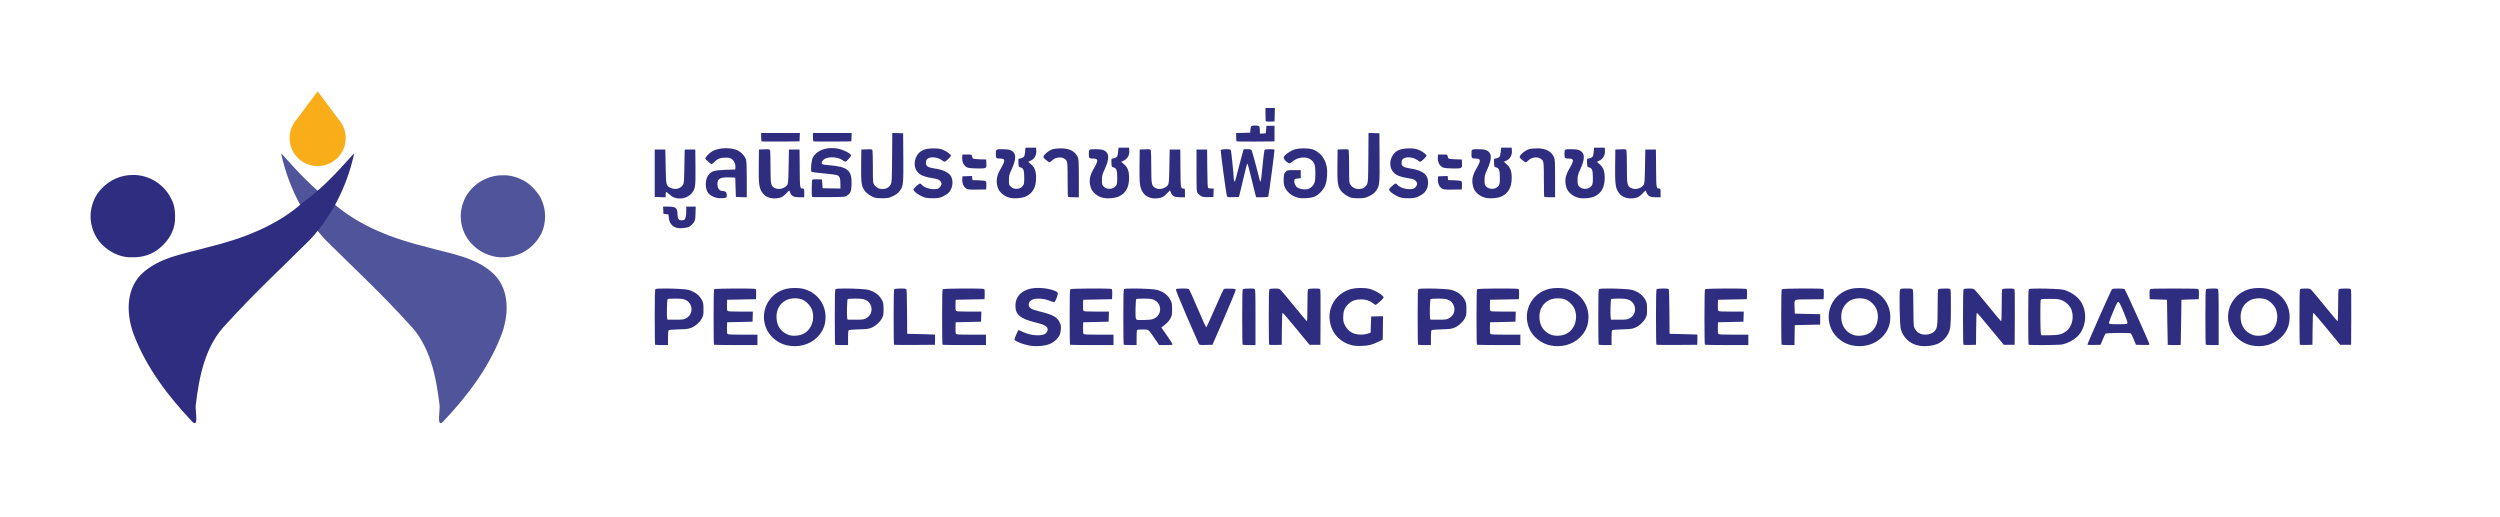 <?xml version="1.0" encoding="UTF-8" standalone="no"?>
<!-- Created with Inkscape (http://www.inkscape.org/) -->

<svg
   version="1.1"
   id="svg1"
   width="2079.36"
   height="429.6"
   viewBox="0 0 2079.36 429.6"
   xmlns="http://www.w3.org/2000/svg"
   xmlns:svg="http://www.w3.org/2000/svg">
  <defs
     id="defs1" />
  <g
     id="layer3">
    <path
       id="path302"
       style="display:inline;fill:#50549b"
       d="M 234.088 127.68 L 234.164 129.146 C 240.108 155.342 252.562 180.331 271.107 199.904 C 294.229 222.877 318.175 245.081 340.016 269.316 C 357.731 287.239 362.758 312.874 365.633 337.199 C 366.117 341.299 362.967 355.736 368.193 351.041 C 388.054 330.175 406.087 306.617 416.643 279.578 C 423.176 263.136 424.394 241.834 411.094 228.289 C 396.29 213.815 374.714 211.093 355.604 205.65 C 327.047 198.676 298.442 188.084 276.262 168.199 C 260.307 156.826 247.084 142.211 234.088 127.68 z M 419.326 145.771 C 418.912 145.771 418.497 145.779 418.08 145.797 C 403.731 145.584 389.675 155.136 385.135 168.842 C 380.766 180.752 384.03 195.004 393.275 203.732 C 398.548 209.143 405.661 212.432 413.049 213.725 C 417.661 214.436 422.457 213.906 427.006 212.945 C 436.754 210.639 445.245 203.744 449.9 194.93 C 455.024 184.76 454.422 171.983 448.402 162.332 C 445.277 157.917 441.492 153.786 436.887 150.895 C 431.508 147.828 425.545 145.783 419.326 145.771 z " />
    <path
       id="path146"
       style="display:none;fill:#50549b"
       d="m 294.33,127.68 c -0.256,0 -1.914,1.783 -3.684,3.961 -8.155,10.035 -25.13,27.24 -26.875,27.24 -1.088,0 -18.658,-17.744 -24.24,-24.48 -2.735,-3.3 -5.182,-6.082 -5.438,-6.182 -0.657,-0.257 -0.067,2.542 1.906,9.057 2.32,7.657 6.366,17.733 10.289,25.623 1.821,3.662 3.311,6.937 3.311,7.277 0,0.869 -1.851,2.335 -9.197,7.285 -20.903,14.084 -37.123,20.609 -74.322,29.902 -28.048,7.007 -39.18,11.659 -47.814,19.979 -5.099,4.913 -8.996,12.056 -10.533,19.311 -0.882,4.16 -0.877,13.285 0.01,18.371 3.941,22.597 21.293,51.93 48.59,82.139 5.254,5.814 6.791,6.965 6.504,4.867 -0.068,-0.5 -0.255,-4.474 -0.414,-8.83 -0.596,-16.274 2.614,-33.044 9.281,-48.479 6.807,-15.759 12.778,-22.781 56.314,-66.24 C 244.812,211.716 259.702,196.65 261.107,195 c 1.406,-1.65 2.84,-3 3.188,-3 0.347,0 0.885,0.486 1.195,1.08 0.311,0.594 15.502,16.091 33.756,34.439 36.848,37.037 42.07,42.583 48.588,51.6 6.294,8.707 11.242,19.816 14.588,32.744 2.858,11.044 4.142,24.261 3.332,34.291 -0.279,3.46 -0.371,6.424 -0.205,6.588 0.429,0.422 8.159,-7.719 14.307,-15.068 20.749,-24.802 33.837,-47.21 39.047,-66.848 1.671,-6.3 1.749,-6.941 1.781,-14.746 0.04,-9.521 -0.44,-11.835 -3.922,-18.961 -1.915,-3.919 -2.872,-5.201 -6.814,-9.119 -9.056,-9.002 -19.457,-13.397 -49.305,-20.834 -25.955,-6.467 -40.111,-11.291 -54.391,-18.537 -10.487,-5.321 -27.852,-16.631 -27.852,-18.141 0,-0.401 0.942,-2.476 2.092,-4.609 4.435,-8.228 9.64,-21.176 12.461,-30.998 1.635,-5.693 1.923,-7.201 1.377,-7.201 z" />
    <path
       id="path283"
       style="display:inline;fill:#2f2d7f;fill-opacity:1"
       d="M 294.33 127.68 C 281.334 142.211 268.111 156.826 252.156 168.199 C 229.976 188.084 201.371 198.676 172.814 205.65 C 153.704 211.093 132.128 213.815 117.324 228.289 C 104.024 241.834 105.242 263.136 111.775 279.578 C 122.331 306.617 140.364 330.175 160.225 351.041 C 165.451 355.736 162.301 341.299 162.785 337.199 C 165.66 312.874 170.687 287.239 188.402 269.316 C 210.243 245.081 234.189 222.877 257.311 199.904 C 275.856 180.331 288.31 155.341 294.254 129.145 L 294.33 127.68 z M 110.553 145.535 C 100.747 145.424 91.121 149.709 84.49 156.906 C 79.645 161.707 76.772 168.312 75.695 174.988 C 73.977 186.26 78.366 198.22 87.158 205.527 C 93.503 210.903 101.705 214.413 110.125 214.006 C 118.438 214.211 126.914 211.651 133.17 206.049 C 139.789 200.545 144.767 192.637 145.523 183.949 C 145.888 177.552 145.569 170.837 142.303 165.141 C 136.561 153.237 123.779 145.304 110.553 145.535 z " />
    <path
       id="path220"
       style="display:inline;fill:#2f2d7f;fill-opacity:1"
       d="M 863.838 239.48 C 861.519 239.456 859.298 239.628 857.424 240.02 C 849.342 241.709 844.575 246.927 844.564 254.096 C 844.554 261.673 848.224 264.857 860.639 268.039 C 867.55 269.81 868.651 270.235 870.359 271.791 C 872.549 273.785 871.077 277.409 867.697 278.348 C 863.122 279.618 855.989 278.627 850.5 275.957 C 848.884 275.171 847.42 274.527 847.248 274.527 C 846.721 274.527 843.554 281.874 843.803 282.521 C 844.33 283.895 851.221 286.589 856.479 287.477 C 862.449 288.484 870.224 287.657 874.291 285.582 C 877.065 284.167 879.966 281.434 881.146 279.121 C 881.736 277.966 882.238 275.85 882.375 273.941 C 882.576 271.139 882.438 270.371 881.32 268.086 C 879.128 263.605 875.943 261.862 864.904 259.098 C 857.614 257.272 855.9 256.269 855.688 253.705 C 855.518 251.662 856.333 250.448 858.719 249.188 C 861.138 247.909 867.562 248.194 871.92 249.773 C 873.9 250.491 875.899 251.197 876.361 251.34 C 877.019 251.543 877.477 250.984 878.457 248.783 C 879.147 247.234 879.74 245.328 879.775 244.545 C 879.83 243.334 879.553 242.981 877.92 242.186 C 874.519 240.529 868.941 239.533 863.838 239.48 z M 1131.873 239.521 C 1129.188 239.522 1126.456 239.753 1124.516 240.211 C 1112.046 243.151 1104.152 254.71 1106.082 267.207 C 1107.649 277.352 1114.781 284.957 1124.879 287.248 C 1128.644 288.102 1135.807 287.887 1140 286.795 C 1141.584 286.382 1144.501 285.236 1146.48 284.246 L 1150.08 282.447 L 1150.209 272.711 L 1150.34 262.973 L 1145.41 263.109 L 1140.48 263.248 L 1140.24 269.967 L 1140 276.688 L 1137.6 277.506 C 1134.588 278.534 1130.117 278.588 1126.908 277.635 C 1123.287 276.559 1120.595 274.282 1118.764 270.744 C 1117.394 268.099 1117.199 267.262 1117.199 264.01 C 1117.199 258.901 1118.221 256.164 1121.26 253.125 C 1124.296 250.089 1127.22 249.006 1132.324 249.033 C 1136.158 249.053 1139.021 249.981 1141.893 252.135 C 1142.699 252.74 1143.618 253.387 1143.932 253.572 C 1144.59 253.96 1150.801 248.366 1150.801 247.385 C 1150.801 245.708 1143.801 241.467 1138.947 240.203 C 1137.197 239.747 1134.558 239.52 1131.873 239.521 z M 661.223 239.523 C 658.647 239.526 656.022 239.761 654.045 240.227 C 638.689 243.846 630.948 260.461 638.025 274.607 C 641.093 280.738 647.642 285.728 654.611 287.242 C 663.942 289.27 673.447 286.742 679.621 280.592 C 684.418 275.814 686.641 270.474 686.641 263.727 C 686.641 252.431 679.307 243.13 668.098 240.211 C 666.324 239.749 663.798 239.521 661.223 239.523 z M 1295.783 239.523 C 1293.208 239.526 1290.58 239.761 1288.603 240.227 C 1273.248 243.846 1265.507 260.461 1272.584 274.607 C 1275.651 280.738 1282.203 285.728 1289.172 287.242 C 1298.503 289.27 1308.007 286.742 1314.182 280.592 C 1318.978 275.814 1321.199 270.474 1321.199 263.727 C 1321.199 252.431 1313.865 243.13 1302.656 240.211 C 1300.883 239.749 1298.359 239.521 1295.783 239.523 z M 1546.824 239.523 C 1544.249 239.526 1541.621 239.761 1539.645 240.227 C 1524.289 243.846 1516.548 260.461 1523.625 274.607 C 1526.692 280.738 1533.244 285.728 1540.213 287.242 C 1549.543 289.27 1559.046 286.742 1565.221 280.592 C 1570.017 275.814 1572.24 270.474 1572.24 263.727 C 1572.24 252.431 1564.906 243.13 1553.697 240.211 C 1551.924 239.749 1549.4 239.521 1546.824 239.523 z M 1878.984 239.523 C 1876.409 239.526 1873.782 239.761 1871.805 240.227 C 1856.449 243.846 1848.708 260.461 1855.785 274.607 C 1858.852 280.738 1865.404 285.728 1872.373 287.242 C 1881.704 289.27 1891.207 286.742 1897.381 280.592 C 1902.177 275.814 1904.4 270.474 1904.4 263.727 C 1904.4 252.431 1897.066 243.13 1885.857 240.211 C 1884.084 239.749 1881.56 239.521 1878.984 239.523 z M 1039.947 239.951 C 1037.297 239.938 1034.152 240.167 1033.775 240.543 C 1033.344 240.975 1033.199 246.788 1033.199 263.744 C 1033.199 276.187 1033.343 286.512 1033.52 286.688 C 1033.696 286.863 1036.179 287.008 1039.039 287.008 L 1044.24 287.008 L 1044.24 263.779 C 1044.24 243.041 1044.158 240.518 1043.48 240.258 C 1042.95 240.054 1041.538 239.959 1039.947 239.951 z M 1618.348 239.951 C 1615.697 239.938 1612.552 240.167 1612.176 240.543 C 1611.753 240.966 1611.6 244.978 1611.6 255.604 C 1611.6 271.138 1611.374 272.906 1609.064 275.418 C 1606.452 278.259 1600.791 279.214 1596.939 277.465 C 1594.572 276.39 1592.604 274.14 1591.941 271.752 C 1591.653 270.712 1591.443 264.095 1591.443 255.896 C 1591.443 247.12 1591.253 241.476 1590.943 240.896 C 1590.503 240.074 1589.901 239.967 1585.68 239.967 C 1581.308 239.967 1580.869 240.053 1580.367 240.99 C 1579.525 242.564 1580.056 270.638 1580.988 273.807 C 1583.104 281.002 1588.562 286.025 1595.812 287.449 C 1601.373 288.541 1608.772 287.604 1613.072 285.264 C 1615.852 283.75 1618.78 280.75 1620.209 277.949 C 1622.392 273.67 1622.641 271.376 1622.641 255.518 C 1622.641 242.312 1622.551 240.515 1621.881 240.258 C 1621.35 240.054 1619.938 239.959 1618.348 239.951 z M 1841.066 239.951 C 1838.416 239.938 1835.273 240.167 1834.897 240.543 C 1834.465 240.975 1834.32 246.788 1834.32 263.744 C 1834.32 276.187 1834.465 286.512 1834.641 286.688 C 1834.817 286.863 1837.3 287.008 1840.16 287.008 L 1845.359 287.008 L 1845.359 263.779 C 1845.359 243.041 1845.277 240.518 1844.6 240.258 C 1844.069 240.054 1842.657 239.959 1841.066 239.951 z M 611.137 239.957 C 602.761 239.998 594.432 240.206 594.096 240.543 C 593.664 240.975 593.52 246.788 593.52 263.744 C 593.52 276.187 593.664 286.512 593.84 286.688 C 594.016 286.863 602.224 287.008 612.08 287.008 L 630 287.008 L 630 282.688 L 630 278.367 L 617.818 278.367 C 607.966 278.367 605.531 278.239 605.08 277.695 C 604.72 277.262 604.573 275.432 604.662 272.535 L 604.799 268.047 L 615.359 267.807 L 625.92 267.568 L 626.059 263.367 L 626.197 259.168 L 615.918 259.168 C 607.688 259.168 605.527 259.033 605.08 258.494 C 604.723 258.064 604.571 256.293 604.66 253.574 L 604.799 249.328 L 616.799 249.088 L 628.799 248.848 L 628.941 244.809 C 629.043 241.901 628.908 240.658 628.461 240.375 C 627.937 240.042 619.513 239.916 611.137 239.957 z M 801.217 239.957 C 792.841 239.998 784.513 240.206 784.176 240.543 C 783.744 240.975 783.6 246.788 783.6 263.744 C 783.6 276.187 783.744 286.512 783.92 286.688 C 784.096 286.863 792.304 287.008 802.16 287.008 L 820.08 287.008 L 820.08 282.688 L 820.08 278.367 L 807.898 278.367 C 798.046 278.367 795.611 278.239 795.16 277.695 C 794.8 277.262 794.651 275.432 794.74 272.535 L 794.879 268.047 L 805.439 267.807 L 816 267.568 L 816.139 263.367 L 816.277 259.168 L 805.998 259.168 C 797.768 259.168 795.607 259.033 795.16 258.494 C 794.803 258.064 794.651 256.293 794.74 253.574 L 794.879 249.328 L 806.879 249.088 L 818.879 248.848 L 819.02 244.809 C 819.121 241.901 818.988 240.658 818.541 240.375 C 818.017 240.042 809.593 239.916 801.217 239.957 z M 907.297 239.957 C 898.921 239.998 890.593 240.206 890.256 240.543 C 889.824 240.975 889.68 246.788 889.68 263.744 C 889.68 276.187 889.824 286.512 890 286.688 C 890.176 286.863 898.384 287.008 908.24 287.008 L 926.16 287.008 L 926.16 282.688 L 926.16 278.367 L 913.979 278.367 C 904.126 278.367 901.691 278.239 901.24 277.695 C 900.88 277.262 900.731 275.432 900.82 272.535 L 900.959 268.047 L 911.52 267.807 L 922.08 267.568 L 922.219 263.367 L 922.357 259.168 L 912.078 259.168 C 903.848 259.168 901.685 259.033 901.238 258.494 C 900.881 258.064 900.731 256.293 900.82 253.574 L 900.959 249.328 L 912.959 249.088 L 924.959 248.848 L 925.1 244.809 C 925.201 241.901 925.068 240.658 924.621 240.375 C 924.097 240.042 915.673 239.916 907.297 239.957 z M 1245.697 239.957 C 1237.321 239.998 1228.993 240.206 1228.656 240.543 C 1228.225 240.975 1228.08 246.788 1228.08 263.744 C 1228.08 276.187 1228.224 286.512 1228.4 286.688 C 1228.576 286.863 1236.785 287.008 1246.641 287.008 L 1264.561 287.008 L 1264.561 282.688 L 1264.561 278.367 L 1252.379 278.367 C 1242.526 278.367 1240.091 278.239 1239.641 277.695 C 1239.281 277.262 1239.132 275.432 1239.221 272.535 L 1239.359 268.047 L 1249.92 267.807 L 1260.48 267.568 L 1260.619 263.367 L 1260.758 259.168 L 1250.477 259.168 C 1242.247 259.168 1240.085 259.033 1239.639 258.494 C 1239.282 258.064 1239.132 256.293 1239.221 253.574 L 1239.359 249.328 L 1251.359 249.088 L 1263.359 248.848 L 1263.5 244.809 C 1263.601 241.901 1263.468 240.658 1263.022 240.375 C 1262.497 240.042 1254.073 239.916 1245.697 239.957 z M 1435.297 239.957 C 1426.921 239.998 1418.593 240.206 1418.256 240.543 C 1417.824 240.975 1417.68 246.788 1417.68 263.744 C 1417.68 276.187 1417.824 286.512 1418 286.688 C 1418.176 286.863 1426.384 287.008 1436.24 287.008 L 1454.16 287.008 L 1454.16 282.688 L 1454.16 278.367 L 1441.978 278.367 C 1432.126 278.367 1429.691 278.239 1429.24 277.695 C 1428.88 277.262 1428.73 275.432 1428.82 272.535 L 1428.959 268.047 L 1439.52 267.807 L 1450.08 267.568 L 1450.219 263.367 L 1450.357 259.168 L 1440.078 259.168 C 1431.849 259.168 1429.687 259.033 1429.24 258.494 C 1428.883 258.064 1428.731 256.293 1428.82 253.574 L 1428.959 249.328 L 1440.959 249.088 L 1452.959 248.848 L 1453.1 244.809 C 1453.201 241.901 1453.068 240.658 1452.621 240.375 C 1452.097 240.042 1443.673 239.916 1435.297 239.957 z M 1499.137 239.957 C 1490.761 239.998 1482.432 240.206 1482.096 240.543 C 1481.664 240.975 1481.52 246.788 1481.52 263.744 C 1481.52 276.187 1481.664 286.512 1481.84 286.688 C 1482.016 286.863 1484.494 287.008 1487.348 287.008 L 1492.537 287.008 L 1492.668 278.727 L 1492.801 270.447 L 1503.359 270.207 L 1513.92 269.967 L 1513.92 265.646 L 1513.92 261.328 L 1503.359 261.088 L 1492.801 260.848 L 1492.66 256.047 C 1492.435 248.337 1491.067 249.126 1504.928 248.977 L 1516.801 248.848 L 1516.941 244.809 C 1517.043 241.901 1516.907 240.658 1516.461 240.375 C 1515.937 240.042 1507.513 239.916 1499.137 239.957 z M 553.619 239.959 C 549.223 239.942 545.714 240.088 545.273 240.453 C 544.661 240.961 544.561 244.246 544.561 263.707 C 544.561 276.171 544.703 286.512 544.879 286.688 C 545.055 286.863 547.54 287.008 550.4 287.008 L 555.6 287.008 L 555.6 281.066 C 555.6 276.895 555.778 274.979 556.199 274.635 C 556.529 274.365 560.256 274.053 564.48 273.941 C 570.971 273.769 572.584 273.571 574.896 272.666 C 578.323 271.326 582.137 267.939 583.826 264.738 C 584.994 262.525 585.118 261.799 585.115 257.248 C 585.112 252.931 584.951 251.881 583.986 249.934 C 581.872 245.665 578.375 242.902 572.879 241.154 C 570.734 240.472 560.946 239.988 553.619 239.959 z M 703.379 239.959 C 698.983 239.942 695.473 240.088 695.033 240.453 C 694.421 240.961 694.32 244.246 694.32 263.707 C 694.32 276.171 694.465 286.512 694.641 286.688 C 694.817 286.863 697.3 287.008 700.16 287.008 L 705.359 287.008 L 705.359 281.066 C 705.359 276.895 705.538 274.979 705.959 274.635 C 706.289 274.365 710.016 274.053 714.24 273.941 C 720.731 273.769 722.343 273.571 724.656 272.666 C 728.083 271.326 731.897 267.939 733.586 264.738 C 734.754 262.525 734.88 261.799 734.877 257.248 C 734.874 252.931 734.71 251.881 733.746 249.934 C 731.632 245.665 728.137 242.902 722.641 241.154 C 720.496 240.472 710.706 239.988 703.379 239.959 z M 943.379 239.959 C 938.983 239.942 935.473 240.088 935.033 240.453 C 934.421 240.961 934.32 244.246 934.32 263.707 C 934.32 276.171 934.465 286.512 934.641 286.688 C 934.817 286.863 937.3 287.008 940.16 287.008 L 945.359 287.008 L 945.359 281.287 C 945.359 278.141 945.49 275.224 945.65 274.807 C 945.887 274.19 946.775 274.047 950.367 274.047 C 955.565 274.047 954.906 273.552 960.434 281.607 L 964.139 287.008 L 969.602 287.008 C 972.606 287.008 975.178 286.821 975.318 286.594 C 975.459 286.366 973.406 283.072 970.754 279.273 L 965.932 272.367 L 967.254 271.408 C 970.328 269.177 972.394 267 973.598 264.719 C 974.753 262.529 974.88 261.788 974.877 257.248 C 974.874 252.931 974.71 251.881 973.746 249.934 C 971.632 245.665 968.137 242.902 962.641 241.154 C 960.496 240.472 950.706 239.988 943.379 239.959 z M 1188.18 239.959 C 1183.784 239.942 1180.272 240.088 1179.832 240.453 C 1179.22 240.961 1179.119 244.246 1179.119 263.707 C 1179.119 276.171 1179.264 286.512 1179.439 286.688 C 1179.616 286.863 1182.099 287.008 1184.959 287.008 L 1190.16 287.008 L 1190.16 281.066 C 1190.16 276.895 1190.339 274.979 1190.76 274.635 C 1191.09 274.365 1194.815 274.053 1199.039 273.941 C 1205.53 273.769 1207.144 273.571 1209.457 272.666 C 1212.884 271.326 1216.698 267.939 1218.387 264.738 C 1219.555 262.525 1219.676 261.799 1219.676 257.248 C 1219.676 252.931 1219.511 251.881 1218.547 249.934 C 1216.432 245.665 1212.936 242.902 1207.439 241.154 C 1205.294 240.472 1195.506 239.988 1188.18 239.959 z M 1338.42 239.959 C 1334.024 239.942 1330.513 240.088 1330.072 240.453 C 1329.46 240.961 1329.359 244.246 1329.359 263.707 C 1329.359 276.171 1329.504 286.512 1329.68 286.688 C 1329.856 286.863 1332.339 287.008 1335.199 287.008 L 1340.4 287.008 L 1340.4 281.066 C 1340.4 276.895 1340.579 274.979 1341 274.635 C 1341.33 274.365 1345.055 274.053 1349.279 273.941 C 1355.77 273.769 1357.384 273.571 1359.697 272.666 C 1363.124 271.326 1366.938 267.939 1368.627 264.738 C 1369.795 262.525 1369.916 261.799 1369.916 257.248 C 1369.916 252.931 1369.751 251.881 1368.787 249.934 C 1366.673 245.665 1363.176 242.902 1357.68 241.154 C 1355.535 240.472 1345.746 239.988 1338.42 239.959 z M 983.52 239.967 C 980.161 239.967 978.444 240.159 978.111 240.568 C 977.762 240.998 980.318 247.419 987.139 263.248 C 992.371 275.392 996.889 285.713 997.18 286.184 C 997.644 286.936 998.355 287.022 1003.094 286.902 L 1008.481 286.768 L 1018.186 264.447 C 1023.524 252.171 1027.843 241.696 1027.785 241.168 C 1027.688 240.293 1027.277 240.197 1023.119 240.086 C 1020.611 240.019 1018.293 240.138 1017.967 240.35 C 1017.641 240.562 1014.293 247.825 1010.527 256.492 C 1006.761 265.159 1003.501 272.276 1003.281 272.309 C 1003.062 272.341 999.929 265.432 996.32 256.955 C 992.712 248.479 989.464 241.189 989.102 240.756 C 988.569 240.119 987.497 239.967 983.52 239.967 z M 1060.148 239.967 C 1057.897 239.967 1056.204 240.194 1055.855 240.543 C 1055.424 240.975 1055.279 246.788 1055.279 263.744 C 1055.279 276.187 1055.431 286.519 1055.615 286.703 C 1055.8 286.888 1058.23 286.977 1061.016 286.902 L 1066.08 286.768 L 1066.207 273.41 C 1066.304 263.259 1066.473 260.098 1066.912 260.244 C 1067.23 260.35 1072.37 266.363 1078.332 273.604 L 1089.172 286.768 L 1093.707 286.768 L 1098.24 286.768 L 1098.365 263.758 C 1098.463 245.669 1098.355 240.667 1097.885 240.365 C 1096.901 239.741 1088.669 239.889 1088.016 240.543 C 1087.596 240.963 1087.439 244.681 1087.439 254.264 C 1087.439 261.679 1087.255 267.338 1087.016 267.248 C 1086.782 267.16 1082.018 261.471 1076.43 254.607 C 1070.841 247.743 1065.727 241.641 1065.066 241.047 C 1064.039 240.123 1063.328 239.967 1060.148 239.967 z M 1637.59 239.967 C 1635.339 239.967 1633.644 240.194 1633.295 240.543 C 1632.863 240.975 1632.721 246.788 1632.721 263.744 C 1632.721 276.187 1632.87 286.519 1633.055 286.703 C 1633.239 286.888 1635.669 286.977 1638.455 286.902 L 1643.52 286.768 L 1643.648 273.41 C 1643.745 263.259 1643.915 260.098 1644.353 260.244 C 1644.671 260.35 1649.809 266.363 1655.772 273.604 L 1666.611 286.768 L 1671.147 286.768 L 1675.68 286.768 L 1675.805 263.758 C 1675.903 245.669 1675.795 240.667 1675.324 240.365 C 1674.341 239.741 1666.109 239.889 1665.455 240.543 C 1665.035 240.963 1664.879 244.681 1664.879 254.264 C 1664.879 261.679 1664.695 267.338 1664.455 267.248 C 1664.222 267.16 1659.458 261.471 1653.869 254.607 C 1648.28 247.743 1643.168 241.641 1642.508 241.047 C 1641.481 240.123 1640.769 239.967 1637.59 239.967 z M 1808.4 239.967 C 1792.184 239.967 1788.741 240.083 1788.277 240.643 C 1787.927 241.066 1787.771 242.719 1787.859 245.082 L 1788 248.848 L 1795.199 249.088 L 1802.4 249.328 L 1802.654 268.047 C 1802.794 278.343 1802.956 286.821 1803.014 286.887 C 1803.072 286.953 1805.496 287.008 1808.4 287.008 C 1811.304 287.008 1813.727 286.953 1813.785 286.887 C 1813.843 286.821 1814.007 278.343 1814.147 268.047 L 1814.4 249.328 L 1821.6 249.088 L 1828.801 248.848 L 1828.941 245.082 C 1829.03 242.719 1828.872 241.066 1828.522 240.643 C 1828.057 240.083 1824.617 239.967 1808.4 239.967 z M 1917.43 239.967 C 1915.179 239.967 1913.486 240.194 1913.137 240.543 C 1912.705 240.975 1912.561 246.788 1912.561 263.744 C 1912.561 276.187 1912.71 286.519 1912.895 286.703 C 1913.079 286.888 1915.509 286.977 1918.295 286.902 L 1923.359 286.768 L 1923.488 273.41 C 1923.585 263.259 1923.754 260.098 1924.193 260.244 C 1924.511 260.35 1929.649 266.363 1935.611 273.604 L 1946.453 286.768 L 1950.986 286.768 L 1955.52 286.768 L 1955.645 263.758 C 1955.743 245.669 1955.635 240.667 1955.164 240.365 C 1954.181 239.741 1945.949 239.889 1945.295 240.543 C 1944.875 240.963 1944.721 244.681 1944.721 254.264 C 1944.721 261.679 1944.534 267.338 1944.295 267.248 C 1944.062 267.16 1939.298 261.471 1933.709 254.607 C 1928.12 247.743 1923.008 241.641 1922.348 241.047 C 1921.321 240.123 1920.609 239.967 1917.43 239.967 z M 750.338 239.973 C 749.796 239.963 749.227 239.964 748.662 239.975 C 746.401 240.017 744.18 240.218 743.855 240.543 C 743.424 240.975 743.279 246.788 743.279 263.744 C 743.279 276.187 743.426 286.514 743.605 286.693 C 743.785 286.873 751.507 286.962 760.766 286.893 L 777.6 286.768 L 777.738 282.568 C 777.815 280.258 777.815 278.323 777.738 278.27 C 777.662 278.216 772.416 278.054 766.08 277.91 L 754.561 277.646 L 754.434 259.191 C 754.338 245.16 754.167 240.646 753.715 240.359 C 753.349 240.127 751.963 240.002 750.338 239.973 z M 1384.418 239.973 C 1383.876 239.963 1383.307 239.964 1382.742 239.975 C 1380.481 240.017 1378.26 240.218 1377.936 240.543 C 1377.504 240.975 1377.359 246.788 1377.359 263.744 C 1377.359 276.187 1377.506 286.514 1377.686 286.693 C 1377.865 286.873 1385.587 286.962 1394.846 286.893 L 1411.68 286.768 L 1411.818 282.568 C 1411.894 280.258 1411.894 278.323 1411.818 278.27 C 1411.742 278.216 1406.496 278.054 1400.16 277.91 L 1388.641 277.646 L 1388.514 259.191 C 1388.418 245.16 1388.247 240.646 1387.795 240.359 C 1387.429 240.127 1386.043 240.002 1384.418 239.973 z M 1761.779 239.975 C 1758.362 239.97 1757.009 240.146 1756.59 240.65 C 1755.62 241.818 1735.963 286.209 1736.227 286.635 C 1736.364 286.856 1738.874 286.977 1741.805 286.902 L 1747.133 286.768 L 1748.922 282.447 C 1749.906 280.071 1750.955 277.857 1751.254 277.527 C 1751.873 276.844 1771.226 276.653 1772.277 277.32 C 1772.605 277.529 1773.699 279.741 1774.709 282.234 L 1776.547 286.768 L 1782.152 286.902 C 1786.824 287.015 1787.76 286.919 1787.76 286.332 C 1787.76 285.217 1767.738 240.829 1767.033 240.383 C 1766.685 240.162 1764.321 239.979 1761.779 239.975 z M 1696.391 239.994 C 1691.763 239.982 1688.077 240.118 1687.676 240.451 C 1687.06 240.963 1686.959 244.202 1686.959 263.707 C 1686.959 276.171 1687.103 286.512 1687.279 286.688 C 1687.829 287.237 1712.642 287.047 1715.377 286.473 C 1719.415 285.625 1724.389 283.08 1727.395 280.324 C 1734.527 273.786 1736.424 261.788 1731.775 252.602 C 1729.19 247.491 1723.274 243.005 1716.557 241.061 C 1714.436 240.447 1704.104 240.015 1696.391 239.994 z M 661.609 248.113 C 663.357 248.134 665.072 248.38 666.539 248.867 C 670.103 250.051 674.15 254.109 675.381 257.732 C 678.091 265.713 674.931 274.356 668.074 277.711 C 664.708 279.358 659.204 279.747 655.963 278.568 C 649.445 276.198 645.84 270.827 645.84 263.488 C 645.84 257.371 648.573 252.547 653.582 249.82 C 655.69 248.673 658.696 248.079 661.609 248.113 z M 1296.168 248.113 C 1297.916 248.134 1299.632 248.38 1301.1 248.867 C 1304.663 250.051 1308.711 254.109 1309.941 257.732 C 1312.652 265.713 1309.49 274.356 1302.633 277.711 C 1299.266 279.358 1293.764 279.747 1290.523 278.568 C 1284.006 276.198 1280.4 270.827 1280.4 263.488 C 1280.4 257.371 1283.133 252.547 1288.143 249.82 C 1290.251 248.673 1293.255 248.079 1296.168 248.113 z M 1547.209 248.113 C 1548.957 248.134 1550.671 248.38 1552.139 248.867 C 1555.703 250.051 1559.75 254.109 1560.98 257.732 C 1563.691 265.713 1560.531 274.356 1553.674 277.711 C 1550.307 279.358 1544.803 279.747 1541.562 278.568 C 1535.045 276.198 1531.439 270.827 1531.439 263.488 C 1531.439 257.371 1534.172 252.547 1539.182 249.82 C 1541.29 248.673 1544.296 248.079 1547.209 248.113 z M 1879.369 248.113 C 1881.117 248.134 1882.831 248.38 1884.299 248.867 C 1887.862 250.051 1891.91 254.109 1893.141 257.732 C 1895.851 265.713 1892.691 274.356 1885.834 277.711 C 1882.467 279.358 1876.964 279.747 1873.723 278.568 C 1867.205 276.198 1863.6 270.827 1863.6 263.488 C 1863.6 257.371 1866.332 252.547 1871.342 249.82 C 1873.45 248.673 1876.456 248.079 1879.369 248.113 z M 561.523 248.373 C 565.986 248.378 567.894 248.585 569.627 249.248 C 576.572 251.908 577.104 261.467 570.494 264.807 C 568.586 265.771 567.647 265.887 561.76 265.887 L 555.164 265.887 L 554.863 264.291 C 554.445 262.063 554.792 249.251 555.283 248.766 C 555.505 248.546 558.313 248.369 561.523 248.373 z M 711.283 248.373 C 715.746 248.378 717.654 248.585 719.387 249.248 C 726.332 251.908 726.864 261.467 720.254 264.807 C 718.346 265.771 717.407 265.887 711.52 265.887 L 704.924 265.887 L 704.623 264.291 C 704.205 262.063 704.552 249.251 705.043 248.766 C 705.265 248.546 708.073 248.369 711.283 248.373 z M 951.283 248.373 C 955.746 248.378 957.654 248.585 959.387 249.248 C 966.374 251.924 966.862 261.511 960.182 264.828 C 958.347 265.739 956.986 265.963 952.264 266.127 C 949.127 266.236 946.19 266.212 945.736 266.074 C 945.274 265.934 944.782 265.138 944.617 264.26 C 944.204 262.056 944.556 249.248 945.043 248.766 C 945.265 248.546 948.073 248.369 951.283 248.373 z M 1196.082 248.373 C 1200.545 248.378 1202.453 248.585 1204.186 249.248 C 1211.13 251.908 1211.665 261.467 1205.055 264.807 C 1203.147 265.771 1202.208 265.887 1196.32 265.887 L 1189.723 265.887 L 1189.424 264.291 C 1189.006 262.063 1189.351 249.251 1189.842 248.766 C 1190.063 248.546 1192.872 248.369 1196.082 248.373 z M 1346.322 248.373 C 1350.785 248.378 1352.693 248.585 1354.426 249.248 C 1361.371 251.908 1361.905 261.467 1355.295 264.807 C 1353.387 265.771 1352.448 265.887 1346.561 265.887 L 1339.963 265.887 L 1339.664 264.291 C 1339.246 262.063 1339.591 249.251 1340.082 248.766 C 1340.304 248.546 1343.112 248.369 1346.322 248.373 z M 1704.758 248.607 C 1710.835 248.607 1712.293 248.758 1714.662 249.629 C 1718.567 251.064 1722.149 254.76 1723.227 258.467 C 1725.115 264.963 1723.146 271.995 1718.441 275.551 C 1715.065 278.103 1711.872 278.848 1704.316 278.848 L 1697.977 278.848 L 1697.508 277.615 C 1697.004 276.291 1696.857 251.497 1697.342 249.688 C 1697.626 248.629 1697.774 248.607 1704.758 248.607 z M 1761.818 251.1 C 1761.866 251.095 1761.916 251.097 1761.965 251.105 C 1762.665 251.214 1763.681 253.176 1766.203 259.297 C 1768.028 263.724 1769.52 267.752 1769.52 268.246 C 1769.52 268.74 1769.177 269.275 1768.76 269.436 C 1767.858 269.782 1755.626 269.76 1754.76 269.41 C 1753.724 268.992 1754.06 267.79 1757.598 259.266 C 1760.314 252.72 1761.093 251.169 1761.818 251.1 z " />
    <path
       id="path201"
       style="display:inline;fill:#2f2d7f;stroke-width:1.082;fill-opacity:1"
       d="m 1052.558,89.831 v 5.366 c 0,2.951 0.166,5.529 0.368,5.731 0.202,0.202 1.896,0.301 3.764,0.218 l 3.395,-0.152 0.148,-5.581 0.148,-5.581 h -3.912 z m -8.619,14.551 c -1.445,0.008 -2.875,0.226 -3.224,0.646 -0.301,0.363 -0.621,1.706 -0.712,2.985 l -0.165,2.326 -5.841,0.146 -5.841,0.148 v 3.27 c 0,1.799 0.16,3.431 0.355,3.625 0.195,0.194 7.378,0.293 15.964,0.218 l 15.609,-0.137 v -6.489 -6.489 h -3.373 -3.374 l -0.26,3.114 -0.26,3.116 -2.467,0.158 -2.465,0.158 v -2.78 c 0,-1.529 -0.281,-3.061 -0.623,-3.403 -0.416,-0.416 -1.878,-0.618 -3.323,-0.611 z m -301.794,6.177 -0.152,20.398 c -0.14,18.769 -0.231,20.554 -1.132,22.369 -2.514,5.061 -10.413,5.301 -13.676,0.416 -1.145,-1.714 -1.179,-2.127 -1.185,-14.536 -0.004,-7.025 -0.15,-13.308 -0.325,-13.961 -0.304,-1.136 -0.511,-1.18 -4.795,-1.037 l -4.478,0.148 -0.139,12.979 c -0.156,14.554 0.181,17.21 2.643,20.888 1.826,2.728 5.939,5.501 9.392,6.331 1.168,0.281 4.174,0.433 6.682,0.338 3.948,-0.149 5.026,-0.406 8.046,-1.922 2.378,-1.194 4.024,-2.465 5.171,-3.993 3.137,-4.177 3.278,-5.428 3.126,-27.895 l -0.137,-20.223 -4.519,-0.15 z m 396.119,0 -0.152,20.398 c -0.14,18.769 -0.231,20.554 -1.132,22.369 -2.514,5.061 -10.412,5.301 -13.676,0.416 -1.145,-1.714 -1.177,-2.127 -1.187,-14.536 0,-7.025 -0.15,-13.308 -0.325,-13.961 -0.304,-1.136 -0.509,-1.18 -4.793,-1.037 l -4.478,0.148 -0.139,12.979 c -0.156,14.554 0.179,17.21 2.641,20.888 1.826,2.728 5.941,5.501 9.394,6.331 1.168,0.281 4.174,0.433 6.682,0.338 3.948,-0.149 5.026,-0.406 8.046,-1.922 2.378,-1.194 4.024,-2.465 5.171,-3.993 3.136,-4.177 3.275,-5.428 3.124,-27.895 l -0.135,-20.223 -4.521,-0.15 z m -505.188,0.04 v 3.287 c 0,1.808 0.158,3.447 0.353,3.642 0.194,0.194 7.378,0.293 15.964,0.218 l 15.611,-0.137 0.154,-3.505 0.152,-3.505 h -16.116 z m 43.09,0 v 3.287 c 0,1.808 0.158,3.447 0.353,3.642 0.194,0.194 7.378,0.293 15.964,0.218 l 15.611,-0.137 0.154,-3.505 0.152,-3.505 H 692.285 Z m 176.773,12.2 -0.298,3.116 c -0.164,1.713 -0.47,3.491 -0.678,3.952 -0.44,0.975 -2.508,2.017 -4.003,2.017 -0.949,0 -1.026,0.295 -0.885,3.473 0.15,3.394 0.191,3.483 1.749,3.885 2.45,0.632 3.078,2.37 3.078,8.515 0,4.602 -0.149,5.537 -1.088,6.802 -2.262,3.049 -7.463,3.379 -10.195,0.646 -1.322,-1.322 -1.436,-1.759 -1.436,-5.44 0,-3.654 0.207,-4.459 2.396,-9.255 3.032,-6.644 3.605,-11.12 1.726,-13.492 -1.78,-2.247 -3.977,-2.922 -9.502,-2.922 -5.488,0 -5.522,0.024 -5.522,3.893 0,3.581 0.269,3.893 3.365,3.893 4.668,0 4.766,1.42 0.598,8.596 -2.872,4.944 -3.746,8.75 -2.972,12.937 0.651,3.522 1.542,5.26 3.767,7.354 2.111,1.986 4.478,3.22 7.351,3.832 3.924,0.835 9.953,0.24 13.085,-1.293 5.625,-2.752 8.29,-7.685 8.285,-15.33 -0.004,-5.682 -1.092,-8.626 -4.2,-11.361 l -2.309,-2.032 2.317,-1.124 c 2.973,-1.439 4.594,-4.472 4.358,-8.163 l -0.161,-2.501 h -4.413 z m 77.354,0 -0.298,3.116 c -0.165,1.713 -0.47,3.491 -0.678,3.952 -0.44,0.975 -2.508,2.017 -4.003,2.017 -0.949,0 -1.026,0.295 -0.885,3.473 0.15,3.394 0.191,3.483 1.749,3.885 2.45,0.632 3.078,2.37 3.078,8.515 0,4.602 -0.149,5.537 -1.088,6.802 -2.262,3.049 -7.463,3.379 -10.195,0.646 -1.322,-1.322 -1.436,-1.759 -1.436,-5.44 0,-3.654 0.207,-4.459 2.396,-9.255 3.032,-6.644 3.605,-11.12 1.726,-13.492 -1.78,-2.247 -3.977,-2.922 -9.502,-2.922 -5.488,0 -5.522,0.024 -5.522,3.893 0,3.581 0.269,3.893 3.365,3.893 4.668,0 4.769,1.42 0.6,8.596 -2.872,4.944 -3.748,8.75 -2.974,12.937 0.651,3.522 1.542,5.26 3.767,7.354 2.111,1.986 4.48,3.22 7.354,3.832 3.924,0.835 9.95,0.24 13.083,-1.293 5.625,-2.752 8.291,-7.685 8.285,-15.33 -0.004,-5.682 -1.092,-8.626 -4.2,-11.361 l -2.309,-2.032 2.317,-1.124 c 2.973,-1.439 4.594,-4.472 4.358,-8.163 l -0.161,-2.501 h -4.413 z m 318.245,0 -0.298,3.116 c -0.164,1.713 -0.47,3.491 -0.678,3.952 -0.44,0.975 -2.508,2.017 -4.003,2.017 -0.949,0 -1.026,0.295 -0.885,3.473 0.15,3.394 0.191,3.483 1.749,3.885 2.45,0.632 3.078,2.37 3.078,8.515 0,4.602 -0.149,5.537 -1.088,6.802 -2.262,3.049 -7.463,3.379 -10.195,0.646 -1.321,-1.322 -1.436,-1.759 -1.436,-5.44 0,-3.654 0.207,-4.459 2.396,-9.255 3.032,-6.644 3.605,-11.12 1.726,-13.492 -1.78,-2.247 -3.977,-2.922 -9.502,-2.922 -5.489,0 -5.522,0.024 -5.522,3.893 0,3.581 0.269,3.893 3.365,3.893 4.668,0 4.766,1.42 0.598,8.596 -2.872,4.944 -3.746,8.75 -2.972,12.937 0.651,3.522 1.542,5.26 3.767,7.354 2.111,1.986 4.478,3.22 7.351,3.832 3.924,0.835 9.953,0.24 13.085,-1.293 5.625,-2.752 8.296,-7.685 8.285,-15.33 0,-5.682 -1.093,-8.626 -4.2,-11.361 l -2.309,-2.032 2.317,-1.124 c 2.973,-1.439 4.593,-4.472 4.358,-8.163 l -0.161,-2.501 h -4.413 z m 77.356,0 -0.3,3.116 c -0.164,1.713 -0.47,3.491 -0.678,3.952 -0.44,0.975 -2.508,2.017 -4.003,2.017 -0.949,0 -1.023,0.295 -0.883,3.473 0.15,3.394 0.189,3.483 1.747,3.885 2.45,0.632 3.078,2.37 3.078,8.515 0,4.602 -0.149,5.537 -1.088,6.802 -2.262,3.049 -7.463,3.379 -10.195,0.646 -1.321,-1.322 -1.437,-1.759 -1.437,-5.44 0,-3.654 0.209,-4.459 2.398,-9.255 3.032,-6.644 3.603,-11.12 1.724,-13.492 -1.78,-2.247 -3.975,-2.922 -9.5,-2.922 -5.489,0 -5.524,0.024 -5.524,3.893 0,3.581 0.271,3.893 3.367,3.893 4.668,0 4.766,1.42 0.598,8.596 -2.872,4.944 -3.746,8.75 -2.972,12.937 0.651,3.522 1.54,5.26 3.764,7.354 2.111,1.986 4.48,3.22 7.353,3.832 3.924,0.835 9.95,0.24 13.082,-1.293 5.625,-2.752 8.296,-7.685 8.285,-15.33 0,-5.682 -1.09,-8.626 -4.197,-11.361 l -2.311,-2.032 2.317,-1.124 c 2.973,-1.439 4.593,-4.472 4.358,-8.163 l -0.161,-2.501 h -4.411 z m -634.497,0.351 c -6.918,0.142 -12.857,3.075 -15.345,7.882 -1.255,2.425 -2.003,10.888 -1.046,11.845 0.292,0.292 4.702,0.887 9.8,1.32 5.097,0.433 10.08,1.054 11.071,1.377 2.419,0.79 3.114,2.396 3.122,7.223 l 0.006,4.037 -7.398,-0.144 -7.398,-0.144 -0.26,-3.636 -0.26,-3.633 -3.847,-0.154 c -2.728,-0.109 -3.973,0.042 -4.276,0.52 -0.523,0.824 -0.59,13.591 -0.074,14.107 0.203,0.203 6.494,0.302 13.98,0.218 12.807,-0.144 13.697,-0.216 15.045,-1.223 2.958,-2.211 3.51,-3.509 3.741,-8.801 0.543,-12.406 -2.928,-15.355 -19.547,-16.617 -5.328,-0.404 -6.044,-0.908 -4.709,-3.317 2.181,-3.935 11.846,-4.293 16.991,-0.63 0.85,0.605 1.887,1.101 2.305,1.101 0.695,0 4.531,-4.39 4.531,-5.186 0,-1.623 -6.704,-4.991 -11.519,-5.786 -1.67,-0.276 -3.319,-0.392 -4.916,-0.359 z m -87.948,0.114 c -4.155,0.06 -8.28,0.955 -11.099,2.607 -2.862,1.677 -6.164,5.314 -5.628,6.2 0.615,1.015 4.618,4.487 5.173,4.487 0.269,0 1.175,-0.723 2.013,-1.605 2.617,-2.754 5.218,-3.813 9.405,-3.83 2.967,-0.012 4.025,0.202 5.192,1.058 2.055,1.507 3.335,4.225 3.164,6.713 l -0.142,2.077 -8.049,0.273 c -9.18,0.311 -11.791,1.095 -14.217,4.276 -2.881,3.778 -3.027,11.115 -0.298,14.948 1.209,1.698 4.056,3.343 7.111,4.109 2.002,0.502 6.956,0.356 7.911,-0.234 0.825,-0.51 0.628,-3.732 -0.283,-4.643 -0.449,-0.449 -1.56,-0.824 -2.467,-0.832 -2.952,-0.029 -4.504,-2.08 -4.504,-5.944 0,-4.411 2.392,-5.645 10.383,-5.359 l 4.413,0.158 0.26,8.046 0.26,8.046 4.542,0.15 4.542,0.15 v -14.627 c 0,-9.798 -0.203,-15.304 -0.617,-16.684 -0.935,-3.122 -4.604,-6.888 -7.92,-8.129 -2.666,-0.998 -5.915,-1.456 -9.147,-1.409 z m 481.064,0.116 c -2.793,-0.002 -5.641,0.284 -7.577,0.862 -3.609,1.077 -8.683,4.639 -9.126,6.405 -0.355,1.415 1.29,3.583 3.692,4.869 1.104,0.591 1.424,0.512 2.898,-0.729 7.13,-6 17.104,-4.657 19.111,2.573 0.728,2.624 0.739,11.311 0.017,13.913 -0.8,2.883 -3.393,5.485 -6.059,6.082 -2.446,0.548 -6.353,-0.094 -8.298,-1.363 -1.615,-1.053 -2.826,-3.619 -2.636,-5.581 0.153,-1.577 0.282,-1.666 2.757,-1.914 l 2.594,-0.26 v -3.374 -3.374 h -5.571 c -5.387,0 -5.618,0.046 -6.999,1.428 -1.256,1.257 -1.452,1.904 -1.627,5.355 -0.263,5.211 0.584,8.002 3.361,11.09 2.346,2.61 4.547,3.924 8.498,5.068 v 0 c 3.013,0.873 9.826,0.528 13.239,-0.67 3.691,-1.295 8.032,-5.744 9.578,-9.817 1.476,-3.889 1.962,-10.807 1.088,-15.442 -1.288,-6.827 -5.708,-12.206 -11.705,-14.246 -1.709,-0.581 -4.446,-0.874 -7.239,-0.877 z m -201.981,0.011 c -2.57,-0.01 -5.632,0.262 -6.804,0.604 -2.582,0.754 -6.424,3.593 -7.449,5.507 -0.726,1.356 -0.68,1.461 1.559,3.426 1.27,1.115 2.619,2.037 2.998,2.049 0.379,0.012 1.382,-0.67 2.229,-1.517 3.545,-3.545 10.17,-3.308 12.104,0.433 0.679,1.313 0.813,3.877 0.813,15.531 0,7.676 0.156,14.111 0.346,14.301 0.19,0.19 2.293,0.346 4.673,0.346 h 4.326 l -0.013,-15.704 c -0.011,-14.178 -0.104,-15.906 -0.972,-17.781 -2.222,-4.8 -6.769,-7.17 -13.811,-7.197 z m 396.117,0 c -2.57,-0.01 -5.63,0.262 -6.802,0.604 -2.583,0.754 -6.424,3.593 -7.449,5.507 -0.726,1.356 -0.68,1.461 1.559,3.426 1.27,1.115 2.619,2.037 2.998,2.049 0.379,0.012 1.382,-0.67 2.229,-1.517 3.545,-3.545 10.17,-3.308 12.104,0.433 0.679,1.313 0.813,3.877 0.813,15.531 0,7.676 0.156,14.111 0.346,14.301 0.19,0.19 2.293,0.346 4.673,0.346 h 4.326 l -0.013,-15.704 c -0.011,-14.178 -0.104,-15.906 -0.972,-17.781 -2.222,-4.8 -6.771,-7.17 -13.813,-7.197 z m -502.286,0.038 c -7.795,-0.01 -12.047,2.139 -14.399,7.275 -1.805,3.943 -1.542,8.508 0.67,11.654 2.418,3.441 5.635,4.729 15.993,6.403 2.422,0.391 4.483,2.308 4.483,4.166 0,0.813 -0.611,1.974 -1.517,2.879 -1.382,1.382 -1.833,1.517 -5.061,1.513 -3.863,-0.005 -7.871,-1.47 -9.726,-3.555 -0.544,-0.612 -1.27,-1.113 -1.614,-1.113 -0.917,0 -5.444,4.121 -5.444,4.956 0,1.787 5.821,5.722 10.064,6.804 1.561,0.398 4.535,0.602 7.212,0.494 3.851,-0.156 5.077,-0.441 7.915,-1.838 3.799,-1.87 5.683,-3.991 6.808,-7.666 0.832,-2.719 0.579,-6.201 -0.621,-8.522 -1.727,-3.34 -6.411,-5.65 -13.583,-6.699 -5.451,-0.797 -7.413,-1.948 -7.413,-4.352 0,-2.498 0.427,-3.35 2.115,-4.223 2.213,-1.144 6.048,-0.938 9.115,0.49 1.464,0.682 2.82,1.498 3.014,1.812 0.195,0.315 0.741,0.572 1.213,0.572 0.996,0 5.311,-4.064 5.311,-5.002 0,-1.054 -3.716,-3.777 -6.749,-4.945 -2.182,-0.84 -4.018,-1.1 -7.787,-1.105 z m 395.6,0 c -7.795,-0.01 -12.047,2.139 -14.399,7.275 -1.805,3.943 -1.542,8.508 0.67,11.654 2.418,3.441 5.635,4.729 15.993,6.403 2.422,0.391 4.485,2.308 4.485,4.166 0,0.813 -0.613,1.974 -1.519,2.879 -1.382,1.382 -1.833,1.517 -5.061,1.513 -3.863,-0.005 -7.87,-1.47 -9.724,-3.555 -0.544,-0.612 -1.272,-1.113 -1.616,-1.113 -0.917,0 -5.444,4.121 -5.444,4.956 0,1.787 5.821,5.722 10.064,6.804 1.561,0.398 4.537,0.602 7.214,0.494 3.851,-0.156 5.075,-0.441 7.913,-1.838 3.799,-1.87 5.683,-3.991 6.809,-7.666 0.833,-2.719 0.579,-6.201 -0.621,-8.522 -1.727,-3.34 -6.409,-5.65 -13.581,-6.699 -5.451,-0.797 -7.413,-1.948 -7.413,-4.352 0,-2.498 0.425,-3.35 2.112,-4.223 2.213,-1.144 6.048,-0.938 9.115,0.49 1.464,0.682 2.82,1.498 3.014,1.812 0.195,0.315 0.741,0.572 1.213,0.572 0.996,0 5.311,-4.064 5.311,-5.002 0,-1.054 -3.716,-3.777 -6.749,-4.945 -2.182,-0.84 -4.018,-1.1 -7.787,-1.105 z m -152.389,0.625 c -2.001,0.023 -4.007,0.294 -4.197,0.79 -0.316,0.824 4.395,36.181 5.074,38.079 0.407,1.137 0.631,1.182 5.226,1.039 l 4.8,-0.15 2.161,-8.826 c 1.188,-4.854 2.681,-11.103 3.317,-13.887 0.635,-2.784 1.33,-5.061 1.544,-5.061 0.215,0 1.605,5.081 3.088,11.291 1.484,6.21 3.038,12.519 3.454,14.018 l 0.756,2.725 h 4.935 c 3.479,0 5.001,-0.191 5.163,-0.649 0.503,-1.422 5.405,-38.459 5.146,-38.878 -0.392,-0.635 -7.873,-0.56 -8.27,0.082 -0.305,0.494 -1.787,13.228 -2.611,22.441 -0.38,4.247 -0.968,5.145 -1.532,2.336 -0.672,-3.346 -6.102,-23.512 -6.57,-24.399 -0.374,-0.709 -1.154,-0.908 -3.553,-0.908 h -3.076 l -1.033,3.502 c -0.568,1.927 -2.109,7.71 -3.424,12.85 -2.995,11.7 -2.785,11.071 -3.395,10.108 -0.266,-0.42 -0.486,-1.814 -0.49,-3.099 -0.011,-2.533 -1.985,-21.652 -2.349,-22.713 -0.169,-0.492 -2.163,-0.716 -4.164,-0.693 z m -381.326,0.097 c -0.627,-0.002 -1.443,0.021 -2.514,0.057 l -4.476,0.148 -0.165,12.979 c -0.187,14.767 0.256,18.703 2.507,22.253 1.616,2.549 3.103,3.716 6.097,4.785 2.438,0.87 5.703,0.916 8.851,0.127 1.838,-0.461 3.103,-1.291 5.15,-3.384 l 2.715,-2.776 0.727,1.741 c 1.292,3.093 3.021,3.993 7.672,3.993 h 4.083 v -3.633 c 0,-3.42 -0.069,-3.634 -1.168,-3.642 -2.455,-0.017 -2.443,0.064 -2.588,-16.631 l -0.137,-15.81 h -4.413 -4.413 l -0.26,14.044 c -0.226,12.247 -0.376,14.219 -1.172,15.434 -1.917,2.922 -7.088,4.24 -10.248,2.611 -3.375,-1.74 -3.633,-2.958 -3.642,-17.291 -0.004,-6.996 -0.15,-13.255 -0.325,-13.908 -0.228,-0.852 -0.402,-1.089 -2.281,-1.094 z m 316.688,0 c -0.627,-0.002 -1.443,0.021 -2.514,0.057 l -4.478,0.148 -0.163,12.979 c -0.187,14.767 0.256,18.703 2.507,22.253 1.616,2.549 3.103,3.716 6.097,4.785 2.438,0.87 5.703,0.916 8.851,0.127 1.838,-0.461 3.103,-1.291 5.15,-3.384 l 2.715,-2.776 0.727,1.741 c 1.292,3.093 3.021,3.993 7.672,3.993 h 4.083 v -3.633 c 0,-3.42 -0.069,-3.634 -1.168,-3.642 -2.455,-0.017 -2.442,0.064 -2.588,-16.631 l -0.137,-15.81 h -4.413 -4.413 l -0.26,14.044 c -0.226,12.247 -0.376,14.219 -1.172,15.434 -1.917,2.922 -7.09,4.24 -10.25,2.611 -3.375,-1.74 -3.631,-2.958 -3.64,-17.291 -0.004,-6.996 -0.15,-13.255 -0.325,-13.908 -0.228,-0.852 -0.402,-1.089 -2.281,-1.094 z m 395.6,0 c -0.626,-0.002 -1.443,0.021 -2.514,0.057 l -4.478,0.148 -0.163,12.979 c -0.187,14.767 0.256,18.703 2.508,22.253 1.616,2.549 3.103,3.716 6.096,4.785 2.438,0.87 5.703,0.916 8.851,0.127 1.838,-0.461 3.103,-1.291 5.15,-3.384 l 2.715,-2.776 0.727,1.741 c 1.292,3.093 3.021,3.993 7.673,3.993 h 4.083 v -3.633 c 0,-3.42 -0.069,-3.634 -1.168,-3.642 -2.455,-0.017 -2.442,0.064 -2.588,-16.631 l -0.137,-15.81 h -4.413 -4.413 l -0.26,14.044 c -0.227,12.247 -0.376,14.219 -1.173,15.434 -1.917,2.922 -7.09,4.24 -10.25,2.611 -3.375,-1.74 -3.629,-2.958 -3.64,-17.291 0,-6.996 -0.15,-13.255 -0.325,-13.908 -0.228,-0.852 -0.402,-1.089 -2.281,-1.094 z m -805.978,0.205 v 19.728 19.728 l 4.542,0.15 4.544,0.15 v -2.009 c 0,-1.106 0.16,-2.171 0.357,-2.368 0.197,-0.197 1.307,0.574 2.467,1.713 1.161,1.139 3.044,2.413 4.185,2.831 4.955,1.813 10.892,0.548 14.183,-3.023 3.482,-3.777 3.767,-5.537 3.606,-22.394 l -0.139,-14.506 h -4.413 -4.413 l -0.26,14.111 c -0.243,13.231 -0.327,14.202 -1.335,15.575 -2.359,3.213 -6.67,4.019 -10.609,1.981 -3.24,-1.676 -3.344,-2.182 -3.629,-17.624 l -0.26,-14.044 h -4.413 z m 450.629,0 v 17.485 c 0,16.866 0.038,17.535 1.075,18.949 0.591,0.806 1.877,1.88 2.856,2.385 v -0.002 c 1.355,0.699 2.772,0.886 5.934,0.78 l 4.153,-0.139 0.154,-3.505 0.152,-3.505 -1.971,-0.006 c -1.084,-0.004 -2.258,-0.192 -2.611,-0.416 -0.481,-0.305 -0.676,-4.362 -0.779,-16.215 l -0.137,-15.81 h -4.413 z m -194.685,4.155 -0.173,1.525 c -0.534,4.69 1.514,8.611 4.979,9.531 1.069,0.284 4.661,0.541 7.981,0.57 7.136,0.063 7.328,-0.058 7.1,-4.447 l -0.158,-3.027 -5.163,-0.15 c -2.839,-0.082 -5.453,-0.391 -5.809,-0.687 -0.356,-0.295 -0.719,-1.164 -0.807,-1.929 -0.158,-1.369 -0.218,-1.388 -4.054,-1.388 z m 395.602,0 -0.175,1.525 c -0.534,4.69 1.514,8.611 4.979,9.531 1.069,0.284 4.661,0.541 7.981,0.57 7.136,0.063 7.328,-0.058 7.1,-4.447 l -0.159,-3.027 -5.161,-0.15 c -2.839,-0.082 -5.455,-0.391 -5.811,-0.687 -0.356,-0.295 -0.718,-1.164 -0.807,-1.929 -0.158,-1.369 -0.218,-1.388 -4.054,-1.388 z m -387.623,17.867 -3.988,0.152 -3.99,0.15 -0.156,2.457 c -0.218,3.391 1.289,6.681 3.587,7.822 1.442,0.716 3.078,0.851 9.031,0.748 l 7.267,-0.125 0.152,-3.162 c 0.105,-2.178 -0.065,-3.343 -0.547,-3.743 -0.385,-0.32 -3.025,-0.648 -5.864,-0.731 l -5.161,-0.15 -0.165,-1.709 z m 395.6,0 -3.988,0.152 -3.988,0.15 -0.158,2.457 c -0.218,3.391 1.291,6.681 3.589,7.822 1.442,0.716 3.076,0.851 9.029,0.748 l 7.267,-0.125 0.154,-3.162 c 0.105,-2.178 -0.067,-3.343 -0.549,-3.743 -0.385,-0.32 -3.023,-0.648 -5.862,-0.731 l -5.163,-0.15 -0.165,-1.709 z m -652.567,25.483 0.156,2.985 0.154,2.985 2.077,0.26 2.077,0.26 0.327,3.036 c 0.458,4.264 2.859,7.168 6.745,8.156 2.59,0.658 8.121,0.133 10.264,-0.974 1.03,-0.532 2.574,-1.957 3.431,-3.169 1.463,-2.07 1.567,-2.546 1.732,-7.871 l 0.177,-5.668 h -3.94 -3.94 v 3.859 c 0,3.923 -0.606,6.445 -1.72,7.153 -0.339,0.216 -1.363,0.395 -2.275,0.399 -2.251,0.011 -3.274,-1.556 -3.274,-5.015 0,-5.278 -1.372,-6.397 -7.837,-6.397 z" />
    <path
       id="path292"
       style="display:inline;fill:#f9ad18;fill-opacity:1;stroke-width:1;-inkscape-stroke:none"
       d="m 264.209,75.953 -17.607,23.572 a 23.321,23.321 0 0 0 -2.035,2.725 l -0.041,0.055 h 0.012 a 23.321,23.321 0 0 0 -3.65,12.51 23.321,23.321 0 0 0 23.32,23.32 23.321,23.321 0 0 0 23.322,-23.32 23.321,23.321 0 0 0 -3.574,-12.393 h 0.008 l -0.057,-0.074 a 23.321,23.321 0 0 0 -2.15,-2.883 z" />
  </g>
</svg>
